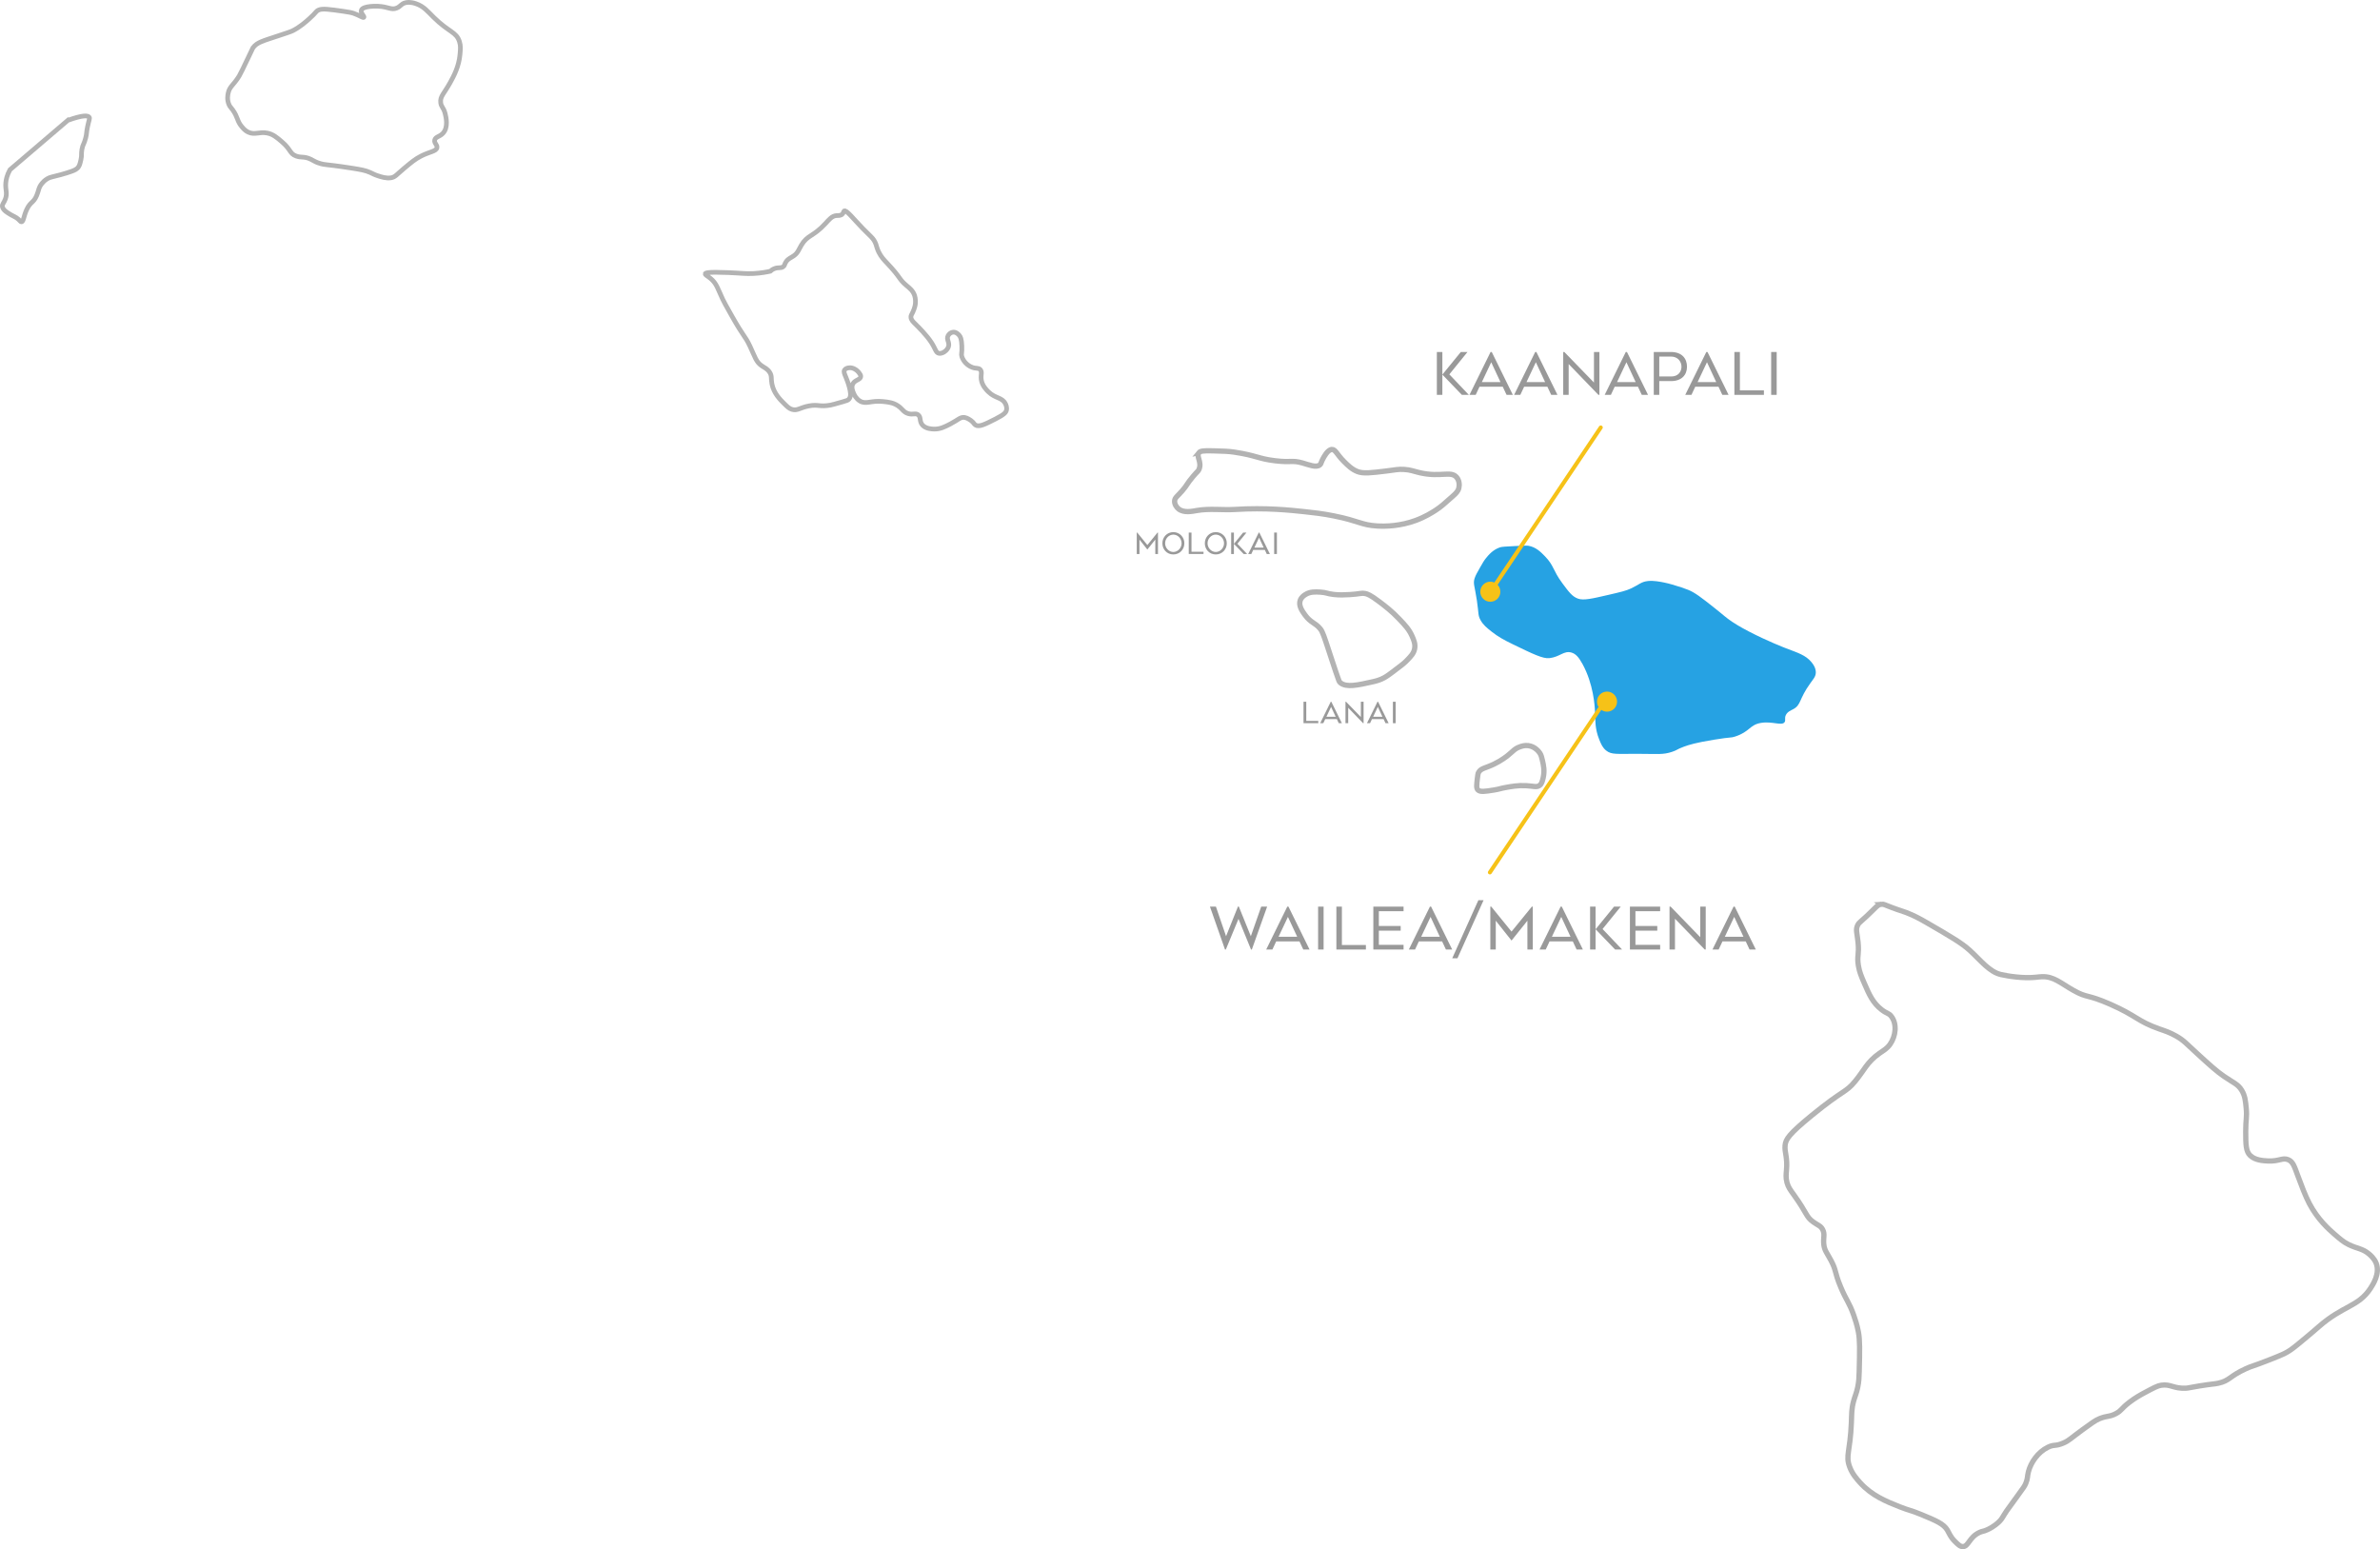 <svg xmlns="http://www.w3.org/2000/svg" xmlns:xlink="http://www.w3.org/1999/xlink" id="uuid-3a591300-54a7-4148-b953-3ecb1a6c0734" data-name="Layer 2" viewBox="0 0 4062.72 2644.46"><defs><filter id="uuid-cd495a84-40d6-4682-8f85-c5edaffca072" data-name="drop-shadow-1" x="2514.57" y="930.01" width="597" height="369" filterUnits="userSpaceOnUse"><feGaussianBlur stdDeviation="2"></feGaussianBlur></filter><filter id="uuid-ff8134fc-42bb-4636-b604-ed1dc5d6fdd8" data-name="drop-shadow-2" x="2712.57" y="1167.01" width="65" height="65" filterUnits="userSpaceOnUse"><feGaussianBlur stdDeviation="5"></feGaussianBlur></filter><filter id="uuid-cc2c48f4-8121-4c04-b01c-505b635557a5" data-name="drop-shadow-3" x="2513.57" y="979.01" width="65" height="66" filterUnits="userSpaceOnUse"><feGaussianBlur stdDeviation="5"></feGaussianBlur></filter></defs><g id="uuid-18d72686-a8ab-40f8-96cb-9f69a3097b1f" data-name="Layer 1"><g><path d="M115.86,205.33c-32.95,28.14-65.9,56.29-98.86,84.43-5.12,9.23-6.67,16.98-7.12,22.43-1,12.06,3.05,16.76-.57,27.18-2.64,7.59-6.16,9.05-5.13,13.72,1.28,5.78,8.07,9.76,14.81,13.72,5.28,3.1,7.88,3.5,12.25,7.39,3.31,2.94,3.9,4.56,5.41,4.49,3.66-.19,3.67-9.95,9.12-21.37,6.3-13.22,11.3-10.67,16.81-23.48,3.74-8.7,3.04-13.59,9.12-20.84,1.55-1.85,4.35-5.13,9.12-7.92,5.02-2.94,7.86-2.78,22.79-6.86,3.97-1.09,6.47-1.77,9.97-2.9,10.31-3.33,15.47-5,18.8-8.44,3.26-3.36,4.08-6.92,5.7-13.98,1.89-8.24.35-9.64,1.71-17.68,1.53-9.05,3.71-8.63,6.55-20.05,2.01-8.05.86-7.99,3.13-19,2.47-11.94,4.25-14.1,2.72-16.14-2.29-3.05-10.55-3.9-36.33,5.32Z" fill="none" stroke="#b3b3b3" stroke-miterlimit="10" stroke-width="8"></path><path d="M427.1,91.35c-11.16,23.38-16.74,35.07-18.8,38.39-10.36,16.65-16.25,17.44-18.8,29.29-.67,3.13-2.37,11.56,1.71,20.18,1.62,3.42,2.59,3.59,5.98,8.31,9.23,12.85,7.19,18.82,15.38,28.5,3.1,3.66,5.97,7.06,11.11,9.5,11.43,5.43,18.74-1.13,32.48,1.58,9.9,1.95,16.22,7.36,25.21,15.04,15.54,13.28,12.87,19.97,23.93,24.14,9.02,3.4,13.7.04,25.21,5.54,4.42,2.11,6.27,3.82,11.97,5.94,7.21,2.68,13.18,3.25,16.24,3.56,0,0,16.34,1.66,41.02,5.54,15.76,2.48,23.81,3.8,32.05,7.52,4.21,1.9,6.91,3.59,12.82,5.54,6.01,1.99,14.61,4.83,22.65,3.56,7.37-1.16,9.33-5,22.22-15.83,12.27-10.31,19.33-16.23,29.49-21.37,15.01-7.6,25.74-7.88,26.92-14.25.93-4.98-5.13-7.56-3.85-13.06,1.33-5.7,8.38-5.32,14.1-11.48,9.53-10.24,5.23-27.63,3.85-33.24-2.81-11.37-6.73-11.07-7.69-19-1.32-10.81,5.53-15,16.24-34.43,6.17-11.19,14.81-27.21,16.67-47.89.85-9.43,1.33-14.8-.85-21.77-5.34-17.02-17.9-15.83-44.01-41.56-10.36-10.2-16.83-18.71-30.34-23.35-9.82-3.37-15.85-2.12-17.95-1.58-7.76,2-8.07,6.37-14.96,9.1-9.46,3.75-14.19-2.39-32.05-3.17-1.48-.06-25.4-.95-28.2,6.73-1.78,4.88,5.87,10.75,4.27,12.27-1.42,1.35-7.46-3.36-17.09-6.73-3.55-1.24-6.82-2.03-17.52-3.56-23.93-3.42-36.03-5.08-42.31-2.37-5.48,2.36-3.45,3.62-16.24,15.04-6.19,5.52-15.61,13.85-27.78,20.18-3.39,1.77-10.86,4.24-25.64,9.1-26.91,8.86-35.77,11.17-42.31,19.79-.73.96-.74,1.09-5.13,10.29Z" fill="#fff" stroke="#b3b3b3" stroke-miterlimit="10" stroke-width="8"></path><path d="M1203.87,467.28c-.53,1.97,3.66,3.54,8.97,7.92,10.65,8.76,12.41,17.73,20.8,35.55,1.97,4.18,6.28,12.06,15.1,27.7,22.11,39.2,22.22,33.19,31.34,52.24,8.85,18.5,10.26,27.34,21.08,34.3,3.87,2.49,8.8,4.64,12.53,10.29,4.41,6.68,2.16,10.69,3.99,20.05,3.12,16.02,14.11,26.9,20.8,33.51,5.84,5.78,8.76,8.66,13.67,10.03,9.41,2.61,13.44-3.21,29.06-6.07,15.87-2.9,17.44,2.05,36.47-1.32,2.85-.51,9.02-2.27,21.37-5.8,6.63-1.9,8.36-2.48,9.97-4.22,4.62-4.98,2.59-13.25.85-20.32-1.68-6.84-5.06-15.16-5.98-17.41-2.33-5.74-4.09-9.18-2.28-12.14,1.71-2.79,5.56-3.47,6.84-3.69,7.45-1.31,14.49,3.78,17.95,8.44,1.79,2.41,3.15,4.25,2.85,6.6-.72,5.57-9.71,5.36-13.39,12.14-3.33,6.12.07,13.56,1.71,17.15.94,2.06,3.91,8.55,10.54,12.4,10.6,6.15,18.44-1.48,39.6.79,8.77.94,16.63,1.79,24.5,6.86,8.62,5.56,9.54,11.22,18.23,13.72,8.18,2.35,11.85-1.37,16.52,1.85,5.86,4.04,1.83,11.11,7.69,17.68,5.74,6.44,15.96,6.75,19.66,6.86,10.5.32,18.71-3.93,27.92-8.71,13.35-6.92,17.14-12.38,24.5-11.08,4.82.85,9.52,4.32,10.83,5.28,5.15,3.79,4.81,5.91,7.69,7.65,6.13,3.71,15.66-1,33.9-10.29,14.83-7.55,17.75-10.89,18.8-14.78,1.37-5.07-.84-9.61-1.71-11.35-5.6-11.14-17.18-8.65-29.06-20.32-3.37-3.31-11.06-10.87-12.25-21.64-.83-7.56,2-12.53-1.71-16.36-3.11-3.21-6.62-1.29-13.39-3.69-8.71-3.1-15.65-10.83-17.95-18.47-1.54-5.12.62-4.81,0-18.47-.54-11.74-2.29-15.35-4.56-17.94-1.04-1.2-4.97-5.69-10.26-5.28-3.81.3-6.99,3.03-8.55,5.8-3.7,6.6,2.93,11.48.57,19-2.09,6.65-10.27,12.37-16.24,11.35-5.59-.96-5.56-7.19-13.1-18.73-8.13-12.42-21.58-25.7-27.35-31.4-3.75-3.7-7.4-7.08-7.41-11.87,0-4.05,2.6-5.32,5.41-13.72.89-2.66,1.94-5.85,2.28-10.03.05-.65.52-6.97-1.42-12.93-2.65-8.13-8.89-12.85-13.67-16.89-14.6-12.32-8.17-11.95-34.47-39.58-3.82-4.01-8.93-9.25-13.1-17.68-2.93-5.91-3.3-9.18-4.84-13.46-3.7-10.26-9.5-13.48-22.51-26.91-17.15-17.71-27.67-31.78-31.62-29.81-1.56.78-.68,3.34-3.42,5.67-3.01,2.56-7.19,2.11-9.69,2.24-7.75.4-12.94,7.09-18.8,13.46-21.38,23.21-30.58,19.13-41.31,37.2-4.41,7.43-5.56,12.67-12.46,17.74-5.09,3.74-9.59,4.66-13.46,10.29-3.12,4.54-2.02,6.6-5.13,8.71-4.15,2.81-8.14.53-14.81,3.1-3.28,1.27-5.63,3.1-7.12,4.49-6.15,1.37-16.1,3.23-28.49,3.89-13.44.71-19.13-.55-43.37-1.58-35.9-1.52-38.73.61-39.1,1.98Z" fill="none" stroke="#b3b3b3" stroke-miterlimit="10" stroke-width="8"></path><path d="M2046.71,772.74c-5.2,6.47,5.32,15.8,0,28.49-1.35,3.22-1.96,2.46-9.97,11.87-11.44,13.45-9.73,14.45-18.8,24.8-8.63,9.85-12.5,11.58-12.82,17.15-.31,5.36,2.89,10.61,6.84,13.72,8.99,7.09,23.06,4.06,31.05,2.64,21.46-3.82,43.72-.48,65.52-1.85,52-3.27,94.39,1.27,117.09,3.69,16.89,1.81,31.55,3.37,51.56,7.39,42.73,8.57,46.57,15.58,73.79,17.15,15.28.88,39.67.14,65.81-9.5,15.82-5.84,27.28-13.09,33.62-17.15,8.99-5.76,15.77-11.84,29.34-24.01,5.61-5.03,9.15-8.48,10.54-13.98,1.39-5.49.74-13.41-3.99-18.73-9.82-11.05-27.12.51-62.11-7.39-11.11-2.51-15.81-5.13-27.92-5.8-9.58-.54-13.52.72-29.06,2.64-26.6,3.29-40.1,4.85-49.86,1.06-9.79-3.81-16.6-10.64-23.36-17.41-12.07-12.1-14.37-20.7-20.51-20.32-7.39.46-13.97,13.48-15.95,17.41-2.86,5.65-2.24,7.13-4.56,8.97-6.4,5.1-18.56-.25-29.91-3.43-17.82-4.99-18.05-.26-46.44-3.69-29.46-3.57-31.05-8.88-70.08-14.78-9.07-1.37-17.63-1.62-34.76-2.11-18.55-.54-22.76.3-25.07,3.17Z" fill="none" stroke="#b3b3b3" stroke-miterlimit="10" stroke-width="9"></path><path d="M2228.18,1014.95c-1.96,1.27-6.54,4.23-8.55,9.5-3.45,9.06,3.17,18.53,7.69,24.8,10.49,14.55,17.28,12.81,26.78,24.54,3.6,4.45,7.15,15.28,14.24,36.94,1.01,3.08,6.24,19.13,11.68,35.35,5.56,16.58,6.08,17.69,7.98,19.26,10.27,8.52,29.11,4.29,56.41-1.85,3.38-.76,7.94-1.89,13.39-4.22,6.41-2.75,10.68-5.73,18.52-11.61,13.41-10.07,20.11-15.1,23.93-19,8.22-8.39,13-13.27,14.53-21.11,1.59-8.13-1.23-14.76-4.27-21.64-5.06-11.45-11.6-18.42-22.22-29.55-12.41-13-22.49-20.74-33.05-28.76-16.22-12.33-21.14-13.84-25.07-14.51-7.37-1.27-8.46.87-26.49,1.85-8.81.48-16.86.91-27.06-.26-12.09-1.4-11.89-3.29-22.51-3.96-8.72-.55-17.85-1.01-25.92,4.22Z" fill="none" stroke="#b3b3b3" stroke-miterlimit="10" stroke-width="9"></path><path d="M2594.26,1274.83c-8.85,3.17-11.65,7.68-20.51,14.78-1.59,1.28-10.98,8.72-23.65,14.78-14.4,6.89-22.36,6.88-26.21,14.25-1.02,1.94-1.34,4.72-1.99,10.29-1.28,10.89-1.92,16.34.85,19.26,3.84,4.05,11.91,2.83,27.63.26,10.05-1.64,10.06-2.47,19.66-4.22,9.95-1.82,21.11-3.85,34.76-3.17,13.05.66,17.96,3.29,23.08-.26,3.75-2.6,4.7-6.5,6.27-12.93,2.89-11.87.68-21.78-1.14-29.55-1.47-6.29-2.21-9.43-4.56-12.93-1.29-1.92-7.83-11.14-19.66-12.66-6.24-.8-11.14.9-14.53,2.11Z" fill="none" stroke="#b3b3b3" stroke-miterlimit="10" stroke-width="9"></path><path d="M3211.6,1543.43c-6.69.64-8.51,4.85-25.07,20.32-11.97,11.18-13.37,11.18-15.38,15.3-3.96,8.12-1.03,13.27.57,29.02,2.21,21.73-2.2,23.26.57,40.1,1.8,10.92,4.96,18.24,9.97,29.81,8.41,19.43,14.73,34.05,29.91,45.64,9.28,7.09,11.65,5.24,16.24,11.08,10.18,12.96,7.8,33.86-1.99,47.76-5.27,7.48-10.82,10.27-17.95,15.3-21.72,15.34-25.95,28.78-41.59,47.76-16.92,20.52-18.95,13.27-74.07,58.31-39.22,32.05-44.48,40.86-45.58,50.92-1.37,12.48,4.46,19.48,2.28,43.53-.47,5.23-1.36,11.69.85,20.05,2.19,8.25,6.01,13.11,11.4,20.58,23.95,33.26,20.66,37.66,33.62,46.96,7.88,5.66,12.21,6.27,15.67,12.4,4.75,8.42.82,14.74,2.28,26.38,1.29,10.27,5.44,14.01,12.25,26.91,9.63,18.23,5.45,18.56,16.24,44.59,10.02,24.17,14.64,26.34,22.51,48.81,2.38,6.8,5.57,16.03,7.98,28.49,2.69,13.95,2.3,31.83,1.42,67.02-.27,10.73-.58,17.93-2.56,27.44-2.25,10.77-4.65,14.86-7.12,24.01-3.51,12.98-3.1,21-3.7,36.15-2,50.09-10.32,56.25-2.85,75.99,4.56,12.05,11.43,19.7,17.66,26.65,19.81,22.07,44.8,32.23,68.09,41.42,16.45,6.49,17.71,5.33,36.75,13.19,25.11,10.37,37.79,15.78,44.16,26.38,3.14,5.24,5.12,11.61,12.82,19.26,5.68,5.64,9.1,9.04,13.67,8.97,9.69-.15,10.65-15.68,27.92-24.01,5.84-2.81,6.25-1.29,14.24-5.01,11.52-5.36,18.47-12.16,20.51-14.25,4.62-4.72,4.16-5.81,12.25-17.94,1.57-2.36,7.05-9.87,17.95-24.8,10.87-14.89,12.54-17.13,14.53-21.9,3.68-8.82,2.35-11.66,4.56-20.05,4.1-15.58,15.91-33.23,33.33-41.69,11.04-5.36,12.06-1.07,26.21-7.12,9.92-4.24,11.58-7.28,33.05-22.95,14.33-10.46,21.63-15.75,28.2-18.47,13.87-5.74,17.47-2.86,28.77-8.97,9.71-5.25,8.37-8.09,22.51-19,10.66-8.23,19.96-13.2,27.35-17.15,13.98-7.47,20.97-11.21,27.06-12.14,16.46-2.5,20.87,6.11,42.45,5.01,4.8-.24,3.17-.6,22.22-3.69,23.93-3.89,25.36-3.14,32.76-4.75,19.9-4.32,18.49-11.63,47.29-24.8,11.45-5.23,9.16-2.93,41.88-15.83,20.18-7.96,24.63-10.24,28.77-12.66,6.08-3.55,11.06-7.13,29.34-22.43,10.56-8.83,15.84-13.25,24.5-20.84,41.18-36.11,67.46-33.85,88.03-65.17,4.26-6.48,16.98-25.85,9.69-43.53-3.23-7.84-9.51-13.21-11.97-15.3-11.15-9.53-20.17-8.89-34.76-16.09-8.81-4.35-14.14-8.97-24.78-18.21-8.68-7.53-28.29-24.84-42.45-51.98-7.03-13.47-13.46-30.8-19.66-47.49-5.86-15.8-8.14-23.7-16.24-27.18-9.72-4.18-15.84,3.16-35.04,2.11-8.19-.45-21.46-1.18-29.91-9.23-7.44-7.09-7.62-18.46-7.69-40.9-.06-20.98,2.39-23.98.85-39.84-1.22-12.66-2.07-21.43-7.69-30.61-6.48-10.58-13.65-12.48-30.48-24.01-12.56-8.6-23.47-18.58-45.3-38.52-18.39-16.81-22.62-22.34-35.61-29.81-11.49-6.61-20.36-9.3-28.49-12.14-38.29-13.35-39.13-22.54-84.61-42.48-40.38-17.7-38.34-9.85-62.96-23.75-21.49-12.13-33.44-23.98-53.56-23.22-6.6.25-12.9,1.82-26.78,1.58-2.42-.04-12.37-.26-25.64-2.11,0,0-9.76-1.36-17.66-3.17-19.63-4.48-34.64-24.33-52.99-41.16-13.85-12.7-33.54-24.12-72.93-46.96-13.24-7.68-23.2-12.93-35.61-17.68-9.12-3.49-10.29-3.16-24.22-8.44-13.16-5-14.44-6.17-18.23-5.8Z" fill="none" stroke="#b3b3b3" stroke-miterlimit="10" stroke-width="9"></path></g></g><g id="uuid-a2bb33a3-4200-4beb-a628-021d292d2685" data-name="Maui"><g filter="url(#uuid-cd495a84-40d6-4682-8f85-c5edaffca072)"><path d="M2526.74,968.25c-5.05,8.85-7.77,13.63-9.4,18.47-3.19,9.48-.05,12.89,3.7,37.99,3.4,22.7,1.67,25.53,6.27,33.77,4.59,8.25,10.58,13.07,19.09,19.79,10.85,8.57,20.88,14.08,35.9,21.37,34.39,16.69,51.59,25.04,62.67,23.75,18.04-2.11,24.62-13.33,37.61-9.5,7.1,2.1,12.27,7.56,18.8,19.52,18.69,34.22,20.92,71.09,21.37,82.32.59,14.62-.14,28.39,7.12,46.44,3.26,8.11,5.75,14.07,11.97,19,9.09,7.21,17.7,5.51,52.13,5.54,36.23.03,44.36,1.93,60.4-3.43,9.33-3.12,7.04-3.91,19.94-8.71,8.56-3.18,20.33-6.83,50.99-11.87,32.04-5.27,28.47-2.81,36.75-5.54,25.22-8.3,24.43-19.92,43.87-23.22,19.36-3.29,35.72,5.59,40.45-1.32,2.29-3.35-.67-6.7,2.28-12.4,2.89-5.58,8.44-7.54,12.53-9.76,13.81-7.48,9.23-16.8,29.34-44.59,5.36-7.4,8.85-11.12,9.12-17.68.13-3.14-.39-9.49-7.41-17.94-10.1-12.17-23.01-15.85-43.59-23.75-2.24-.86-32.39-12.51-63.53-28.76-16.17-8.43-24.53-13.9-28.2-16.36-11.48-7.69-12.94-10.06-31.62-24.8-21.17-16.7-31.99-25.15-43.59-29.81-5.46-2.2-15.83-5.81-27.06-8.97-4.87-1.37-8.59-2.41-13.67-3.43-7.13-1.43-17.92-3.59-27.63-2.64-11.73,1.15-15.34,6.19-29.06,12.66-8.77,4.14-18.51,6.31-37.89,10.82-28.78,6.69-43.17,10.03-52.7,6.6-9.89-3.56-15.52-11.17-26.78-26.38-16.49-22.27-13.89-29.72-29.63-45.91-7.33-7.54-15.49-15.72-28.2-17.94-2.95-.52-9.89-.17-23.65.53-14.54.74-21.87,1.13-24.78,2.11-12.4,4.16-19.83,13.32-24.22,18.73-3.23,3.99-5.38,7.76-9.69,15.3Z" fill="#26a2e3"></path></g><circle cx="2743.22" cy="1197.63" r="17.15" fill="#f6c218" filter="url(#uuid-ff8134fc-42bb-4636-b604-ed1dc5d6fdd8)"></circle><g><rect x="2058.92" y="1547.56" width="946.21" height="203.97" fill="none"></rect><path d="M2163.03,1547.56l-26.1,73.21h-1.4l-21.4-52.3-21.6,52.3h-1.4l-25.7-73.21h10.2l17.3,50.5,20.3-50.6h1.5l20.5,50.6,17.7-50.5h10.1Z" fill="#999"></path><path d="M2161.43,1620.76l36-73.21h2l36,73.21h-10.7l-6.5-13.9h-39.7l-6.5,13.9h-10.6ZM2182.53,1598.96h31.8l-15.8-33.9-16,33.9Z" fill="#999"></path><path d="M2259.43,1620.76h-9.4v-73.21h9.4v73.21Z" fill="#999"></path><path d="M2331.63,1613.06v7.7h-50.4v-73.21h9.4v65.5h41Z" fill="#999"></path><path d="M2353.72,1555.36v25.2h37.3v8h-37.3v24.2h42.2v8h-51.6v-73.21h51.6v7.8h-42.2Z" fill="#999"></path><path d="M2404.92,1620.76l36-73.21h2l36,73.21h-10.7l-6.5-13.9h-39.7l-6.5,13.9h-10.6ZM2426.02,1598.96h31.8l-15.8-33.9-16,33.9Z" fill="#999"></path><path d="M2479.02,1635.66l44.6-99.11h8.9l-44.6,99.11h-8.9Z" fill="#999"></path><path d="M2544.02,1620.76v-73.21h1.6l34.6,42.6,34.7-42.6h1.6v73.21h-9.2v-49.2l-27.1,33.9-26.9-33.9v49.2h-9.3Z" fill="#999"></path><path d="M2628.02,1620.76l36-73.21h2l36,73.21h-10.7l-6.5-13.9h-39.7l-6.5,13.9h-10.6ZM2649.12,1598.96h31.8l-15.8-33.9-16,33.9Z" fill="#999"></path><path d="M2723.72,1620.76h-9.4v-73.21h9.4v73.21ZM2757.02,1620.76l-33.3-34.6,31.5-38.6h11.4l-31,38.2,33.3,35h-11.9Z" fill="#999"></path><path d="M2791.72,1555.36v25.2h37.3v8h-37.3v24.2h42.2v8h-51.6v-73.21h51.6v7.8h-42.2Z" fill="#999"></path><path d="M2911.72,1620.76h-1.7l-50.8-52.6v52.6h-9.3v-73.21h1.9l50.6,52.2v-52.2h9.3v73.21Z" fill="#999"></path><path d="M2923.22,1620.76l36-73.21h2l36,73.21h-10.7l-6.5-13.9h-39.7l-6.5,13.9h-10.6ZM2944.32,1598.96h31.8l-15.8-33.9-16,33.9Z" fill="#999"></path></g><circle cx="2544.02" cy="1010.02" r="17.15" fill="#f6c218" filter="url(#uuid-cc2c48f4-8121-4c04-b01c-505b635557a5)"></circle><line x1="2732.55" y1="729.68" x2="2545.55" y2="1008.38" fill="none" stroke="#f6c218" stroke-linecap="round" stroke-miterlimit="10" stroke-width="6.86"></line><g><rect x="2245.13" y="600.81" width="997.12" height="133.81" fill="none"></rect><path d="M2462.15,674.01h-9.4v-73.2h9.4v73.2ZM2495.45,674.01l-33.3-34.6,31.5-38.6h11.4l-31,38.2,33.3,35h-11.9Z" fill="#999"></path><path d="M2508.45,674.01l36-73.2h2l36,73.2h-10.7l-6.5-13.9h-39.7l-6.5,13.9h-10.6ZM2529.55,652.21h31.8l-15.8-33.9-16,33.9Z" fill="#999"></path><path d="M2584.64,674.01l36-73.2h2l36,73.2h-10.7l-6.5-13.9h-39.7l-6.5,13.9h-10.6ZM2605.75,652.21h31.8l-15.8-33.9-16,33.9Z" fill="#999"></path><path d="M2730.25,674.01h-1.7l-50.8-52.6v52.6h-9.3v-73.2h1.9l50.6,52.2v-52.2h9.3v73.2Z" fill="#999"></path><path d="M2739.24,674.01l36-73.2h2l36,73.2h-10.7l-6.5-13.9h-39.7l-6.5,13.9h-10.6ZM2760.34,652.21h31.8l-15.8-33.9-16,33.9Z" fill="#999"></path><path d="M2852.24,600.81c18.9,0,27.5,11.2,27.5,25.2s-9.2,24.5-27.3,24.5h-20v23.5h-9.4v-73.2h29.2ZM2852.94,642.61c11.7,0,17.4-8.1,17.4-16.6s-5.9-17.4-18-17.4h-19.9v34h20.5Z" fill="#999"></path><path d="M2876.74,674.01l36-73.2h2l36,73.2h-10.7l-6.5-13.9h-39.7l-6.5,13.9h-10.6ZM2897.84,652.21h31.8l-15.8-33.9-16,33.9Z" fill="#999"></path><path d="M3011.04,666.31v7.7h-50.4v-73.2h9.4v65.5h41Z" fill="#999"></path><path d="M3032.84,674.01h-9.4v-73.2h9.4v73.2Z" fill="#999"></path></g><line x1="2730.27" y1="1210.41" x2="2543.27" y2="1489.12" fill="none" stroke="#f6c218" stroke-linecap="round" stroke-miterlimit="10" stroke-width="6.86"></line><g><rect x="1960.95" y="1197.82" width="686.5" height="203.97" fill="none"></rect><path d="M2250.33,1230.57v3.85h-25.2v-36.6h4.7v32.75h20.5Z" fill="#999"></path><path d="M2253.62,1234.42l18-36.6h1l18,36.6h-5.35l-3.25-6.95h-19.85l-3.25,6.95h-5.3ZM2264.18,1223.52h15.9l-7.9-16.95-8,16.95Z" fill="#999"></path><path d="M2327.68,1234.42h-.85l-25.4-26.3v26.3h-4.65v-36.6h.95l25.3,26.1v-26.1h4.65v36.6Z" fill="#999"></path><path d="M2333.42,1234.42l18-36.6h1l18,36.6h-5.35l-3.25-6.95h-19.85l-3.25,6.95h-5.3ZM2343.98,1223.52h15.9l-7.9-16.95-8,16.95Z" fill="#999"></path><path d="M2382.42,1234.42h-4.7v-36.6h4.7v36.6Z" fill="#999"></path></g><g><rect x="1717.29" y="909.04" width="686.5" height="203.97" fill="none"></rect><path d="M1940.47,945.64v-36.6h.8l17.3,21.3,17.35-21.3h.8v36.6h-4.6v-24.6l-13.55,16.95-13.45-16.95v24.6h-4.65Z" fill="#999"></path><path d="M1984.22,927.34c0-10.5,7.9-19.05,18.7-19.05s18.8,8.55,18.8,19.05-7.9,19.05-18.8,19.05-18.7-8.5-18.7-19.05ZM1988.87,927.34c0,7.9,6.35,14.85,14.05,14.85s14.1-6.95,14.1-14.85-6.3-14.8-14.1-14.8-14.05,6.95-14.05,14.8Z" fill="#999"></path><path d="M2054.42,941.79v3.85h-25.2v-36.6h4.7v32.75h20.5Z" fill="#999"></path><path d="M2056.67,927.34c0-10.5,7.9-19.05,18.7-19.05s18.8,8.55,18.8,19.05-7.9,19.05-18.8,19.05-18.7-8.5-18.7-19.05ZM2061.32,927.34c0,7.9,6.35,14.85,14.05,14.85s14.1-6.95,14.1-14.85-6.3-14.8-14.1-14.8-14.05,6.95-14.05,14.8Z" fill="#999"></path><path d="M2106.32,945.64h-4.7v-36.6h4.7v36.6ZM2122.97,945.64l-16.65-17.3,15.75-19.3h5.7l-15.5,19.1,16.65,17.5h-5.95Z" fill="#999"></path><path d="M2130.72,945.64l18-36.6h1l18,36.6h-5.35l-3.25-6.95h-19.85l-3.25,6.95h-5.3ZM2141.27,934.74h15.9l-7.9-16.95-8,16.95Z" fill="#999"></path><path d="M2179.72,945.64h-4.7v-36.6h4.7v36.6Z" fill="#999"></path></g></g></svg>